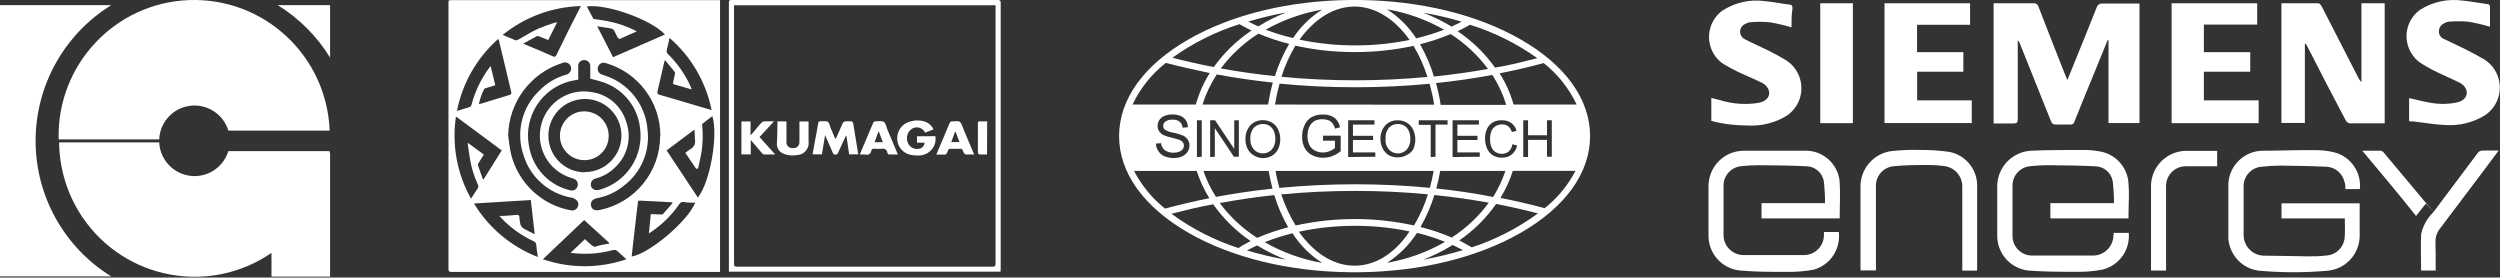 <svg width="1288" height="143" viewBox="0 0 1288 143" fill="none" xmlns="http://www.w3.org/2000/svg">
<rect x="0" y="0" width="1288" height="143" fill="#333333" stroke="none"/>
<path d="M18.337 72.569C18.337 44.09 33.091 17.613 57.314 2.655H0V142.408H57.314C33.091 127.451 18.337 101.049 18.337 72.569Z" fill="white"/>
<path d="M170.056 29.662V2.655H143.078C154.058 9.416 163.302 18.67 170.056 29.662Z" fill="white"/>
<path d="M100.215 54.364C108.215 54.364 115.308 59.614 117.647 67.282H169.83C168.359 28.68 135.947 -1.386 97.386 0.049C59.126 1.485 29.167 33.514 30.223 71.814H82.029C82.406 62.069 90.443 54.364 100.215 54.364Z" fill="white"/>
<path d="M170.056 78.688V142.521H139.871V130.283C108.101 152.153 64.596 144.107 42.75 112.304C34.864 100.822 30.6 87.262 30.449 73.362H82.028C82.519 83.409 91.046 91.19 101.12 90.699C108.78 90.322 115.383 85.185 117.647 77.857H169.83C169.83 78.121 169.83 78.348 169.83 78.612L170.056 78.688Z" fill="white"/>
<path d="M370.972 0.005V140.105H232.612C231.329 140.105 231.057 139.716 231.057 138.549C231.057 92.938 231.057 47.328 231.057 1.717C231.057 0.083 231.057 0.083 232.767 0.083H370.972V0.005ZM297.924 41.023C296.563 41.296 295.358 41.451 294.036 41.763C279.069 45.382 269.622 60.131 272.538 75.27C274.365 86.439 282.684 95.429 293.686 98.036C295.319 98.542 297.03 97.647 297.535 96.013C297.535 95.974 297.574 95.935 297.574 95.896C298.04 94.261 297.107 92.51 295.474 92.043C295.436 92.043 295.397 92.004 295.358 92.004L294.541 91.732C282.49 88.229 275.531 75.62 279.03 63.517C282.295 52.27 293.531 45.304 305.038 47.483C313.474 48.729 320.394 54.839 322.727 63.05C325.487 71.145 323.31 80.135 317.09 86.05C314.291 88.891 310.753 90.954 306.865 91.965C305.194 92.316 304.105 93.95 304.455 95.624C304.455 95.701 304.494 95.779 304.494 95.857C305.038 97.647 306.826 98.348 309.042 97.725C322.882 93.794 331.707 80.29 329.763 66.008C328.597 55.383 321.56 46.355 311.569 42.658C309.12 41.801 306.632 41.101 304.105 40.517V34.135C304.183 32.812 303.405 31.605 302.161 31.177C300.606 30.516 298.779 31.216 298.118 32.773C297.924 33.24 297.846 33.707 297.885 34.213C297.885 36.353 297.924 38.688 297.924 41.023ZM261.808 69.938C262.313 73.13 262.585 76.36 263.324 79.473C267.017 94.3 279.03 105.586 294.036 108.349C295.708 108.777 297.418 107.766 297.846 106.053C297.885 105.975 297.885 105.859 297.924 105.781C298.235 103.991 296.991 102.59 294.814 101.889C282.801 99.943 272.965 91.226 269.583 79.512C265.773 67.915 268.961 55.15 277.825 46.744C281.557 42.891 286.222 40.05 291.392 38.571C292.637 38.377 293.647 37.521 294.075 36.353C294.658 34.68 293.764 32.89 292.092 32.306C291.276 32.033 290.421 32.072 289.643 32.462C273.276 37.676 262.08 52.737 261.808 69.938ZM340.221 69.938C340.221 52.504 328.714 37.209 311.958 32.462C310.364 31.917 308.615 32.812 308.07 34.446V34.485C307.565 36.081 308.381 37.793 309.975 38.377L310.908 38.688C323.582 42.463 332.601 53.671 333.612 66.864C334.973 78.072 330.23 89.124 321.172 95.857C317.245 99.009 312.619 101.15 307.682 102.084C305.232 102.551 304.105 103.991 304.494 105.975C304.883 107.96 306.554 108.7 308.926 108.194C327.042 104.535 340.104 88.58 340.104 70.055L340.221 69.938ZM301.345 88.657C311.725 88.657 320.161 80.212 320.161 69.822C320.161 59.431 311.725 50.986 301.345 50.986C290.965 50.986 282.529 59.431 282.529 69.822V69.861C282.49 80.174 290.732 88.58 301.034 88.774L301.345 88.657ZM367.434 59.509C365.49 60.987 363.547 62.389 361.797 63.867C361.797 63.867 361.564 64.529 361.797 64.879C362.225 69.394 362.069 73.908 361.408 78.383C360.942 81.263 360.242 84.065 359.62 86.906H358.609L353.089 78.772C353.867 78.072 354.722 77.449 355.616 76.904C357.404 76.009 358.415 74.064 358.065 72.079C358.065 70.405 357.871 68.693 357.793 66.747L343.448 77.488L359.542 101.772C365.918 93.794 370.117 69.51 366.968 59.703L367.434 59.509ZM313.785 125.512V125.045L300.956 113.37L279.691 133.567C293.647 138.354 308.77 138.354 322.727 133.567C321.133 132.089 319.733 130.882 318.411 129.676C317.712 128.82 316.545 128.508 315.535 128.897C309.898 130.415 304.027 130.999 298.196 130.649C296.874 130.649 295.552 130.415 293.958 130.259L301.345 123.216C302.628 124.383 303.794 125.551 305.232 126.601C305.621 126.952 306.088 127.146 306.593 127.146C308.926 126.329 311.375 125.862 313.785 125.512ZM342.592 30.944C342.359 31.644 342.243 31.878 342.165 32.15C341.037 37.093 339.949 42.074 338.744 47.016C338.472 48.067 338.744 48.495 339.754 48.807C346.363 50.675 352.933 52.698 359.542 54.644L366.618 56.707C363.702 42.23 356.082 29.154 344.925 19.502C344.458 21.721 344.109 23.627 343.564 25.495C343.253 26.39 343.525 27.363 344.264 27.986C349.162 32.812 353.128 38.532 355.927 44.837C355.927 45.187 356.199 45.538 356.393 46.082L347.335 43.475C346.713 43.475 346.674 42.93 346.791 42.385C347.102 40.984 347.452 39.622 347.724 38.221C347.724 37.871 347.724 37.404 347.724 37.17C346.052 35.147 344.42 33.162 342.592 30.944ZM235.411 57.174L241.592 55.267C242.331 55.15 242.875 54.566 242.953 53.827C244.741 47.133 247.773 40.79 251.855 35.186L252.788 34.057L255.16 43.903L250.495 45.343C250.106 45.343 249.601 45.615 249.445 45.888C248.162 48.34 247.268 50.947 246.724 53.671L248.007 53.36C252.827 51.881 257.609 50.363 262.469 48.923C263.441 48.612 263.596 48.223 263.363 47.289C261.302 38.883 259.475 30.516 257.337 22.11C257.337 21.487 256.948 20.864 256.715 20.047C245.713 29.737 238.249 42.813 235.411 57.174ZM358.182 104.419C356.082 104.419 354.294 104.419 352.195 104.068C351.301 103.952 350.407 104.38 349.979 105.158C346.13 110.762 341.271 115.549 335.672 119.363L334.312 120.258L335.284 110.295L339.988 110.49C340.454 110.49 341.115 110.49 341.348 110.49C343.137 108.544 344.808 106.598 346.519 104.574L346.247 104.224L341.387 103.952L329.724 103.368C329.063 103.368 328.675 103.368 328.636 104.263C328.597 105.158 328.325 106.909 328.169 108.155C327.47 114.304 326.77 120.491 326.031 126.679C325.837 128.508 325.642 130.298 325.448 132.166C334.545 130.61 354.177 114.187 358.182 104.419ZM258.503 77.488L234.905 60.015C232.728 74.608 235.45 89.514 242.681 102.356C243.925 100.41 244.974 98.698 246.141 97.025C246.568 96.402 246.568 95.546 246.141 94.923C244.313 90.992 242.992 86.828 242.253 82.547C241.709 79.668 241.359 76.71 240.931 73.791H241.32L249.29 79.629C248.357 81.108 247.462 82.47 246.646 83.832C246.413 84.221 246.102 84.727 246.218 85.077C247.035 87.49 247.929 89.903 248.784 92.355H249.173L258.503 77.488ZM328.092 16.155C325.02 17.517 322.221 18.763 319.344 20.047C319.344 20.047 318.567 19.814 318.373 19.541C317.751 18.529 317.245 17.517 316.779 16.428C316.429 15.416 315.496 14.677 314.407 14.599L307.682 13.548L315.846 29.465L342.592 17.79C335.672 10.201 312.736 1.912 302.317 3.313C303.444 5.453 304.494 7.516 305.66 9.578C305.66 9.812 306.282 9.851 306.632 9.89C308.77 10.24 310.986 10.473 313.124 10.902C318.334 11.913 323.388 13.704 328.092 16.155ZM277.086 132.4C276.775 130.104 276.425 128.08 276.27 126.056C276.27 125.239 275.725 124.539 274.948 124.305C268.728 121.425 263.091 117.378 258.348 112.436C257.998 112.085 257.648 111.696 257.337 111.268C260.447 111.268 263.285 110.957 266.123 110.723C267.173 110.723 267.484 110.723 267.6 112.007C268.106 117.028 268.145 117.028 272.771 119.324L275.492 120.686L273.471 103.057L244.197 104.847C251.817 117.417 263.402 127.107 277.086 132.4ZM299.323 3.118C284.589 3.507 270.438 8.722 258.97 17.984C261.147 18.88 262.857 19.619 264.957 20.475C265.579 20.864 266.317 20.864 266.939 20.475C270.438 18.451 273.859 16.35 277.514 14.677C280.585 13.392 283.695 12.303 286.883 11.408V11.758L282.451 20.631L277.864 18.763C277.475 18.763 276.969 18.413 276.697 18.568C274.404 19.775 272.11 21.059 269.583 22.46L270.749 23.005C275.492 24.989 280.196 26.896 284.9 29.037C285.833 29.426 286.222 29.27 286.65 28.375C290.537 20.397 294.425 12.458 298.546 4.519L299.323 3.118Z" fill="white"/>
<path d="M515.476 139.949H375.521C375.521 139.521 375.521 139.093 375.521 138.665C375.521 92.899 375.521 47.133 375.521 1.367C375.521 -0.151 376.299 0.005 377.271 0.005H514.076C515.243 0.005 515.554 0.355 515.554 1.522C515.554 47.211 515.554 92.899 515.554 138.587L515.476 139.949ZM378.165 2.729V4.091C378.165 48.028 378.165 91.965 378.165 135.902C378.165 137.07 378.476 137.381 379.642 137.381H511.433C512.599 137.381 512.91 137.07 512.91 135.902C512.91 91.965 512.91 48.028 512.91 4.091V2.729H378.165Z" fill="white"/>
<path d="M313.592 69.977C313.631 76.866 308.11 82.47 301.229 82.509C301.151 82.509 301.074 82.509 300.996 82.509C294.076 82.47 288.439 76.827 288.478 69.9C288.517 62.972 294.154 57.329 301.074 57.368C307.994 57.407 313.631 63.05 313.592 69.977Z" fill="white"/>
<path d="M435.856 69.977C435.662 70.288 435.467 70.638 435.312 70.989C434.184 73.362 433.096 75.775 432.007 78.188C431.657 78.889 431.502 79.667 430.374 79.667C429.247 79.667 429.169 78.889 428.858 78.227C427.809 75.814 426.72 73.401 425.67 70.95L425.087 69.549L423.454 79.511H418.634C418.984 77.527 419.295 75.62 419.683 73.674C420.305 70.327 420.966 67.019 421.511 63.711C421.511 62.699 422.094 62.388 423.027 62.466C423.96 62.544 425.631 62.193 426.487 62.738C427.342 63.283 427.459 64.723 427.886 65.774L430.413 71.728C430.724 71.144 430.919 70.794 431.074 70.444C432.124 68.07 433.173 65.657 434.262 63.283C434.534 62.894 434.923 62.621 435.389 62.544C436.439 62.427 437.528 62.427 438.577 62.544C438.927 62.544 439.471 62.972 439.51 63.283C440.443 68.654 441.299 74.063 442.193 79.511H437.489L436.089 70.016L435.856 69.977Z" fill="white"/>
<path d="M481.926 70.171C482.664 74.88 479.438 79.277 474.734 79.978C474.656 79.978 474.578 80.017 474.5 80.017C472.751 80.211 471.002 80.133 469.291 79.783C465.209 79.083 462.254 75.502 462.254 71.377C462.138 67.213 464.976 63.516 469.019 62.582C471.39 61.843 473.956 61.843 476.328 62.582C478.349 63.243 480.06 64.722 480.954 66.668L476.639 68.342C475.511 65.968 472.673 64.956 470.302 66.084C470.146 66.162 470.03 66.24 469.913 66.318C467.58 67.797 466.647 70.716 467.619 73.284C468.397 75.58 470.652 77.02 473.062 76.709C474.811 76.67 476.25 75.269 476.328 73.518H472.44V70.21L481.926 70.171Z" fill="white"/>
<path d="M398.768 62.505L391.304 70.6L399.39 79.589C397.213 79.589 395.503 79.589 393.52 79.589C393.209 79.589 392.859 79.161 392.587 78.889L386.794 72.117V79.55H381.974V62.583H386.678V69.704L387.727 68.615C389.243 66.786 390.721 64.957 392.276 63.205C392.665 62.816 393.17 62.583 393.714 62.544C395.269 62.466 396.863 62.505 398.768 62.505Z" fill="white"/>
<path d="M400.557 62.544H405.183C405.183 63.011 405.183 63.4 405.183 63.828C405.183 66.903 405.183 69.977 405.183 73.013C404.989 74.647 406.155 76.087 407.788 76.282C408.021 76.32 408.216 76.32 408.449 76.282C410.082 76.515 411.598 75.386 411.831 73.752C411.87 73.557 411.87 73.324 411.87 73.129C411.87 70.094 411.87 67.097 411.87 64.062C411.87 63.595 411.87 63.128 411.87 62.583H416.574V65.774C416.574 68.109 416.574 70.444 416.574 72.779C417.079 76.165 414.708 79.356 411.326 79.823C411.054 79.862 410.782 79.901 410.509 79.901C408.371 80.29 406.155 80.134 404.134 79.356C401.918 78.733 400.363 76.749 400.246 74.453C400.44 70.522 400.557 66.63 400.557 62.544Z" fill="white"/>
<path d="M462.602 79.589C460.969 79.589 459.492 79.589 458.015 79.589C457.665 79.589 457.198 78.928 457.121 78.5C456.965 77.293 455.838 76.437 454.633 76.593C454.555 76.593 454.477 76.632 454.399 76.632C453.116 76.749 451.795 76.749 450.512 76.632C449.695 76.632 449.073 76.632 448.879 77.644C448.801 78.889 447.713 79.823 446.469 79.745C446.274 79.745 446.08 79.706 445.924 79.628C444.952 79.55 443.942 79.55 442.97 79.628L445.147 74.413C446.702 70.794 448.257 67.175 449.773 63.517C450.045 62.816 450.356 62.466 451.173 62.505C451.989 62.544 454.322 62.116 455.332 62.777C456.343 63.439 456.615 65.229 457.16 66.669L462.058 78.344L462.602 79.589ZM454.827 73.246L452.844 67.914H452.533L450.589 73.246H454.827Z" fill="white"/>
<path d="M501.906 79.588C500.313 79.588 498.913 79.588 497.552 79.588C497.164 79.588 496.658 79.004 496.464 78.576C495.375 76.319 496.114 76.708 493.587 76.669H489.699C489.077 76.552 488.494 76.941 488.339 77.564C488.339 77.992 487.989 78.381 487.833 78.809C487.717 79.354 487.172 79.743 486.589 79.665H482.391C482.818 78.692 483.129 77.914 483.44 77.136C485.345 72.66 487.328 68.146 489.116 63.671C489.466 62.853 489.816 62.503 490.71 62.542C491.604 62.581 493.82 62.153 494.598 62.815C495.375 63.476 495.803 65.188 496.347 66.434L501.246 78.109C501.557 78.615 501.712 79.159 501.906 79.588ZM492.343 67.912H492.032L490.088 73.205H494.326L492.343 67.912Z" fill="white"/>
<path d="M508.516 79.59C507.195 79.59 505.99 79.59 504.629 79.59C504.24 79.474 503.929 79.162 503.812 78.773C503.812 73.636 503.812 68.538 503.812 63.401C503.812 62.778 504.046 62.506 504.707 62.545C505.368 62.584 507.117 62.545 508.594 62.545L508.516 79.59Z" fill="white"/>
<path d="M723.55 64.813C722.545 64.167 721.397 63.844 720.214 63.88C718.528 63.844 716.914 64.49 715.694 65.675C714.259 67.399 713.613 69.625 713.9 71.815L713.793 71.743C713.685 73.683 714.331 75.586 715.586 77.058C717.99 79.607 721.971 79.715 724.518 77.309C724.59 77.237 724.697 77.13 724.769 77.058C726.06 75.478 726.742 73.503 726.599 71.456C726.634 70.092 726.383 68.727 725.809 67.47C725.343 66.357 724.554 65.424 723.55 64.813Z" fill="white"/>
<path d="M783.345 20.252C761.105 7.505 731.763 0.359 700.449 0H695.283C664.004 0.359 634.663 7.505 612.423 20.252C589.251 33.466 576.553 51.205 576.553 70.128C576.553 89.051 589.323 106.754 612.423 120.004C634.663 132.751 664.004 139.897 695.283 140.256H700.449C731.763 139.897 761.105 132.751 783.345 120.004C806.517 106.754 819.215 89.051 819.215 70.128C819.215 51.205 806.517 33.466 783.345 20.252ZM812.292 53.862H779.794C778.179 48.188 775.776 42.766 772.62 37.775C780.332 36.267 787.9 34.507 795.325 32.496C802.535 38.206 808.346 45.531 812.292 53.862ZM787.255 72.067V80.9H784.78V61.977H787.255V69.697H797.011V61.977H799.486V80.757H797.011V72.067H787.255ZM761.213 69.948V72.139H750.846V78.53H762.361V80.757L748.371 80.9V61.977H761.93V64.203H750.846V69.948H761.213ZM742.237 54.041C741.663 50.235 740.838 46.501 739.834 42.802C749.663 41.761 759.348 40.396 768.853 38.601C771.938 43.377 774.341 48.583 776.027 54.041H742.237ZM656.866 53.862C657.476 50.235 658.265 46.644 659.27 43.089C672.003 44.346 684.989 44.956 698.189 44.956C711.174 44.956 723.979 44.346 736.534 43.161C737.503 46.716 738.328 50.307 738.901 53.934L656.866 53.862ZM728.069 76.986C727.244 78.279 726.06 79.284 724.661 79.931C723.262 80.685 721.684 81.08 720.105 81.08C718.491 81.151 716.877 80.721 715.442 79.931C714.079 79.069 712.967 77.812 712.286 76.34C711.604 74.904 711.21 73.324 711.21 71.744C711.102 69.122 711.999 66.537 713.721 64.562C715.406 62.803 717.774 61.869 720.213 61.977C721.863 61.977 723.477 62.408 724.876 63.234C726.275 64.095 727.387 65.352 728.069 66.824C729.539 70.056 729.539 73.754 728.069 76.986ZM707.407 69.948V72.139H697.041V78.53H708.555V80.757L694.566 80.9V61.977H708.125V64.203H697.041V69.948H707.407ZM674.622 74.724C675.232 75.981 676.236 76.986 677.492 77.597C678.747 78.243 680.11 78.566 681.509 78.566C682.729 78.566 683.948 78.315 685.096 77.848C686.065 77.453 686.961 76.95 687.751 76.304V72.462H681.617V69.912H690.728V77.884C689.436 78.961 687.966 79.823 686.387 80.433C684.917 80.972 683.374 81.259 681.832 81.259C679.787 81.331 677.779 80.864 675.949 79.931C674.263 79.069 672.9 77.704 672.039 76.017C671.178 74.221 670.784 72.246 670.856 70.236C670.82 68.189 671.286 66.178 672.183 64.347C672.9 62.659 674.156 61.259 675.77 60.325C677.563 59.391 679.572 58.925 681.617 58.996C683.052 58.961 684.486 59.212 685.849 59.751C687.033 60.217 688.037 60.971 688.791 61.977C689.58 63.054 690.118 64.275 690.405 65.568L687.822 66.25C687.571 65.316 687.177 64.454 686.639 63.664C686.065 62.946 685.347 62.372 684.486 61.977C683.554 61.618 682.513 61.438 681.509 61.438C680.325 61.366 679.142 61.546 678.03 61.977C677.169 62.3 676.38 62.874 675.734 63.557C675.196 64.167 674.765 64.814 674.443 65.568C673.905 66.932 673.618 68.44 673.618 69.912C673.546 71.564 673.905 73.216 674.622 74.724ZM658.48 66.752C659.234 68.297 659.628 70.056 659.592 71.78C659.628 73.575 659.234 75.299 658.445 76.914C657.691 78.351 656.579 79.536 655.18 80.326C653.781 81.08 652.203 81.475 650.625 81.475C648.867 81.439 647.181 80.9 645.746 79.931C644.348 79.069 643.271 77.812 642.59 76.34C641.944 74.904 641.621 73.324 641.657 71.744C641.55 69.122 642.446 66.537 644.168 64.562C645.854 62.803 648.186 61.833 650.625 61.905C652.275 61.869 653.889 62.336 655.324 63.162C656.723 63.988 657.835 65.244 658.48 66.752ZM738.615 88.082C738.076 91.062 737.431 93.971 736.678 96.771C724.051 95.55 711.21 94.94 698.189 94.94C684.953 94.94 671.896 95.587 659.126 96.807C658.337 94.007 657.691 91.098 657.153 88.082H738.615ZM737.108 80.9V64.347H730.938V61.977H745.789V64.203H739.583V80.757L737.108 80.9ZM738.758 39.427C737.036 33.646 734.633 28.08 731.62 22.837H731.44C736.893 21.473 742.237 19.713 747.403 17.559C754.828 22.335 761.356 28.439 766.629 35.513C757.482 37.164 748.192 38.457 738.758 39.427ZM735.422 39.642C723.19 40.791 710.779 41.366 698.117 41.366C685.275 41.366 672.613 40.755 660.202 39.57C661.96 33.969 664.363 28.583 667.376 23.52C677.42 25.746 687.643 26.859 697.938 26.823C708.125 26.859 718.276 25.782 728.248 23.627C731.261 28.654 733.664 34.041 735.422 39.642ZM656.83 39.211H656.759C647.361 38.242 638.07 36.913 628.959 35.261C634.304 28.152 640.868 22.083 648.365 17.308C653.494 19.498 658.767 21.257 664.148 22.622C661.099 27.864 658.624 33.43 656.83 39.211ZM655.826 42.551H655.754C654.714 46.285 653.925 50.055 653.315 53.862H619.525C621.247 48.368 623.722 43.161 626.879 38.349C636.348 40.109 646.033 41.509 655.826 42.551ZM638.25 61.977V80.757H635.703L625.874 65.999V80.757L623.471 80.9V61.977H626.018L635.882 76.735V61.977H638.25ZM653.602 88.082C654.14 91.206 654.822 94.258 655.611 97.166C645.746 98.244 636.026 99.644 626.484 101.439C623.794 97.274 621.606 92.786 620.027 88.082H653.602ZM656.508 100.506C658.265 106.287 660.668 111.853 663.682 117.095C658.229 118.496 652.849 120.327 647.683 122.553C640.222 117.777 633.694 111.709 628.421 104.599C637.783 102.876 647.145 101.511 656.508 100.506ZM660.095 100.147C672.577 98.962 685.204 98.351 698.189 98.351C711.174 98.351 723.298 98.962 735.673 100.111C733.916 105.712 731.512 111.099 728.499 116.162C708.412 111.745 687.607 111.745 667.52 116.162C664.435 111.135 661.96 105.748 660.095 100.147ZM739.009 100.47C748.479 101.439 757.841 102.768 767.024 104.42C761.823 111.529 755.33 117.598 747.941 122.374C742.74 120.147 737.323 118.316 731.835 116.952C734.812 111.745 737.216 106.215 739.009 100.47ZM740.085 97.13H739.978C740.767 94.186 741.448 91.206 741.986 88.082H775.561C774.018 92.786 771.902 97.274 769.248 101.475C759.706 99.572 749.95 98.136 740.085 97.13ZM773.875 81.223C772.153 81.295 770.431 80.828 768.961 79.931C767.669 79.033 766.665 77.812 766.055 76.34C765.41 74.76 765.087 73.036 765.087 71.313C765.051 69.553 765.41 67.758 766.199 66.178C766.916 64.778 768.028 63.629 769.391 62.874C770.79 62.192 772.368 61.869 773.911 61.977C775.597 61.905 777.247 62.408 778.646 63.377C779.973 64.383 780.906 65.819 781.336 67.435L778.897 68.009C778.574 66.86 777.928 65.819 776.996 65.029C776.099 64.383 774.987 64.023 773.875 64.095C772.584 64.059 771.328 64.418 770.288 65.137C769.319 65.819 768.602 66.788 768.243 67.902C767.849 69.051 767.669 70.272 767.669 71.492C767.634 72.929 767.849 74.365 768.351 75.694C768.746 76.807 769.535 77.74 770.539 78.351C771.508 78.925 772.62 79.248 773.732 79.248C775.023 79.32 776.314 78.853 777.319 78.028C778.359 77.058 779.004 75.73 779.148 74.329L781.659 74.939C781.264 76.771 780.26 78.422 778.825 79.608C777.426 80.721 775.669 81.295 773.875 81.223ZM791.882 29.875L791.774 30.055C784.6 31.85 777.641 33.646 770.252 34.831C764.979 27.469 758.487 21.15 750.99 16.087C753.178 15.045 755.294 13.932 757.339 12.747C769.678 16.589 781.336 22.371 791.882 29.875ZM753.07 11.167C751.384 12.065 749.483 12.891 747.869 13.717C743.206 10.88 738.292 8.474 733.198 6.535C739.906 7.684 746.542 9.228 753.07 11.167ZM743.959 15.297C739.296 17.128 734.489 18.6 729.611 19.749C725.737 13.717 720.572 8.618 714.51 4.776C724.876 6.535 734.812 10.09 743.959 15.297ZM697.866 3.375C708.627 3.375 718.707 9.911 726.203 20.575C716.985 22.478 707.587 23.412 698.189 23.376C688.54 23.412 678.926 22.406 669.493 20.431C677.169 9.839 687.069 3.375 697.866 3.375ZM666.192 19.606C661.386 18.492 656.687 17.056 652.095 15.297C661.135 10.198 670.963 6.715 681.186 4.955C675.196 8.69 670.102 13.681 666.192 19.606ZM662.57 6.427H662.605C657.619 8.367 652.813 10.772 648.257 13.609C646.5 12.819 644.67 11.957 643.164 11.095C649.549 9.192 656.005 7.612 662.57 6.427ZM638.572 12.46C640.581 13.609 642.626 14.686 644.778 15.728C637.209 20.791 630.645 27.146 625.336 34.543C618.162 33.179 611.06 31.563 604.029 29.732C614.575 22.191 626.233 16.338 638.572 12.46ZM600.658 32.389C608.047 34.364 615.615 35.98 623.256 37.631C620.099 42.658 617.696 48.152 616.082 53.862H583.476C587.457 45.459 593.34 38.098 600.658 32.389ZM619.131 61.977V80.757L616.656 80.9V61.977H619.131ZM609.338 73.252C608.836 72.641 608.154 72.21 607.401 71.959C606.146 71.564 604.89 71.205 603.599 70.918C602.164 70.63 600.765 70.164 599.438 69.589C598.505 69.122 597.716 68.44 597.142 67.578C596.64 66.788 596.389 65.855 596.389 64.885C596.389 63.808 596.712 62.731 597.286 61.833C597.967 60.864 598.9 60.11 600.012 59.679C601.267 59.176 602.595 58.961 603.958 58.961C605.392 58.925 606.827 59.176 608.19 59.715C610.558 60.684 612.064 63.018 611.993 65.568L609.266 65.783C609.195 64.598 608.692 63.485 607.796 62.695C606.684 61.905 605.357 61.546 604.029 61.654C602.774 61.582 601.518 61.905 600.442 62.587C599.689 63.126 599.259 63.988 599.259 64.885C599.259 65.603 599.546 66.322 600.119 66.788C601.411 67.578 602.882 68.117 604.388 68.332C606.002 68.62 607.616 69.087 609.159 69.697C610.271 70.128 611.239 70.918 611.921 71.887C612.531 72.785 612.853 73.862 612.818 74.939C612.818 76.088 612.495 77.238 611.849 78.207C611.132 79.248 610.163 80.074 609.015 80.577C607.724 81.151 606.325 81.403 604.89 81.403C603.204 81.439 601.554 81.151 599.976 80.541C598.721 80.038 597.644 79.141 596.891 77.992C596.03 76.807 595.564 75.406 595.528 73.97L598.218 73.754C598.29 74.688 598.613 75.55 599.115 76.34C599.653 77.094 600.442 77.704 601.303 78.028C602.343 78.458 603.455 78.71 604.603 78.674C605.572 78.674 606.54 78.53 607.473 78.171C608.226 77.92 608.872 77.453 609.338 76.843C609.733 76.304 609.948 75.658 609.948 75.011C609.948 74.365 609.733 73.754 609.338 73.252ZM584.265 88.082H616.548C618.126 93.001 620.314 97.705 623.041 102.122C615.293 103.666 607.724 105.461 600.227 107.472C593.627 102.193 588.175 95.587 584.265 88.082ZM603.527 110.129C610.701 108.298 617.875 106.538 625.049 105.246C630.286 112.679 636.815 119.106 644.348 124.205C642.159 125.282 640.079 126.395 638.034 127.796C625.659 123.774 614.001 117.813 603.527 110.129ZM642.446 129.017C644.132 128.119 646.033 127.257 647.683 126.431C652.418 129.34 657.404 131.817 662.57 133.792C655.79 132.607 649.047 130.992 642.446 129.017ZM651.557 124.779C656.221 122.912 661.027 121.368 665.906 120.183C669.815 126.323 675.052 131.53 681.222 135.444C670.784 133.649 660.74 130.022 651.557 124.779ZM697.866 136.88C686.89 136.88 676.882 130.237 669.17 119.393C678.604 117.347 688.217 116.341 697.866 116.341C707.372 116.305 716.877 117.275 726.203 119.214C718.958 130.202 708.914 136.88 697.866 136.88ZM730.006 120.004H730.149C735.028 121.189 739.834 122.733 744.497 124.6C735.243 129.95 725.127 133.577 714.581 135.372C720.787 131.458 726.06 126.18 730.006 120.004ZM733.198 133.792C738.471 131.746 743.565 129.232 748.371 126.216C750.201 127.042 751.958 127.939 753.716 128.873C746.972 130.884 740.121 132.536 733.198 133.792ZM758.271 127.437C758.307 127.437 758.307 127.437 758.271 127.437L758.164 127.473C758.2 127.437 758.236 127.437 758.271 127.437C756.191 126.216 754.039 125.031 751.851 123.846C759.24 118.783 765.661 112.391 770.826 105.066C778 106.466 785.174 108.082 792.348 109.95C781.982 117.526 770.503 123.451 758.271 127.437ZM795.828 107.256C795.863 107.256 795.863 107.256 795.899 107.292L795.756 107.328C795.792 107.292 795.792 107.292 795.828 107.256C788.367 105.246 780.762 103.486 773.014 101.978C775.704 97.597 777.857 92.929 779.399 88.046H811.682C807.808 95.479 802.392 102.05 795.828 107.256Z" fill="white"/>
<path d="M650.661 63.88C648.975 63.88 647.325 64.49 646.105 65.675C644.67 67.363 643.989 69.589 644.204 71.815V71.743C644.096 73.683 644.742 75.586 646.033 77.058C648.437 79.607 652.418 79.715 654.965 77.309C655.037 77.237 655.144 77.13 655.216 77.058C656.508 75.478 657.189 73.503 657.046 71.456C657.081 70.092 656.794 68.727 656.256 67.47C655.79 66.357 655.001 65.424 653.997 64.813C652.992 64.167 651.844 63.844 650.661 63.88Z" fill="white"/>
<path d="M1085.86 20.678L1076.8 42.845C1074.08 49.445 1071.36 56.045 1068.74 62.695C1068.49 63.652 1067.59 64.307 1066.58 64.156C1064.06 64.156 1061.55 64.156 1059.03 64.156C1057.62 64.156 1057.17 63.602 1056.67 62.443C1051.33 48.992 1045.9 35.54 1040.51 22.139C1040.36 21.585 1040.01 21.131 1039.55 20.829V22.895C1039.55 35.691 1039.55 48.488 1039.55 61.284C1039.55 63.199 1039 63.652 1037.19 63.602C1033.97 63.602 1030.75 63.602 1027.12 63.602V1.685H1028.78H1047.71C1048.82 1.534 1049.87 2.188 1050.17 3.297C1054.75 15.187 1059.43 27.076 1064.11 38.916C1064.37 39.571 1064.67 40.225 1065.12 41.233L1068.04 34.029C1072.12 23.953 1076.24 13.877 1080.22 3.801C1080.62 2.491 1081.93 1.634 1083.29 1.836C1089.58 1.836 1095.87 1.836 1102.26 1.836V63.4H1086.31V20.728L1085.86 20.678Z" fill="white"/>
<path d="M1175.39 1.684C1181.83 1.684 1188.12 1.684 1194.41 1.684C1195.02 1.684 1195.77 2.591 1196.12 3.245L1215.15 40.325C1215.5 41.081 1216 41.736 1216.61 42.29V1.684H1228.59V63.55H1226.02C1220.99 63.55 1215.95 63.55 1211.27 63.55C1210.01 63.702 1208.86 62.946 1208.4 61.787C1201.71 49.142 1195.12 36.496 1188.73 23.901C1188.47 23.246 1188.02 22.692 1187.47 22.239V63.349H1175.39V1.684Z" fill="white"/>
<path d="M1118.82 1.684H1162.91V12.666H1135.43V26.874H1159.33V36.95H1135.43V51.711H1163.66V63.45H1118.82V1.684Z" fill="white"/>
<path d="M970.906 1.684H1014.99V12.767H987.665V26.874H1011.52V36.95H987.716V51.711H1015.85V63.399H970.906V1.684Z" fill="white"/>
<path d="M1241.17 62.443V50.554C1244.59 51.309 1247.81 52.166 1251.23 52.77C1256.06 53.778 1261 53.778 1265.83 52.77C1269.85 51.914 1271.87 48.941 1270.46 45.818C1269.8 44.508 1268.8 43.45 1267.54 42.795C1263.71 40.83 1259.74 39.218 1255.86 37.304C1252.74 35.843 1249.72 34.13 1246.8 32.266C1239.3 26.825 1237.59 16.346 1243.03 8.839C1244.19 7.227 1245.59 5.866 1247.26 4.758C1253.6 0.879 1261.1 -0.683 1268.44 0.274C1272.67 0.627 1276.9 1.534 1281.18 2.088C1282.43 2.088 1282.89 2.693 1282.84 3.952C1282.84 7.277 1282.84 10.552 1282.84 13.776C1279.16 12.668 1275.39 11.811 1271.61 11.156C1268.24 10.904 1264.92 10.904 1261.55 11.156C1260.74 11.257 1260.04 11.559 1259.33 11.962C1257.62 12.668 1256.52 14.33 1256.52 16.194C1256.47 17.907 1257.52 19.419 1259.08 20.074C1262.91 21.938 1266.78 23.651 1270.56 25.565C1274.33 27.48 1277.1 28.991 1280.27 30.855C1288.12 36.095 1290.29 46.725 1285.05 54.584C1283.79 56.448 1282.18 58.111 1280.27 59.37C1274.13 63.149 1266.98 64.912 1259.79 64.408C1254.25 64.156 1248.77 63.199 1243.23 62.544C1242.52 62.594 1241.87 62.544 1241.17 62.443Z" fill="white"/>
<path d="M922.994 14.077C919.27 12.969 915.495 12.112 911.67 11.457C908.298 11.155 904.977 11.155 901.605 11.457C900.749 11.558 899.944 11.86 899.189 12.314C896.975 13.221 895.918 15.74 896.824 17.956C897.277 19.014 898.132 19.871 899.189 20.324C902.964 22.34 906.99 24.002 910.815 25.916C914.64 27.831 917.357 29.342 920.528 31.257C928.329 36.496 930.442 47.127 925.208 54.935C923.95 56.8 922.39 58.361 920.528 59.621C914.489 63.298 907.443 65.062 900.397 64.659C894.056 64.659 887.765 63.903 881.675 62.291V50.452L886.054 51.56C892.546 53.575 899.441 54.079 906.185 52.971C910.261 52.114 912.274 49.494 911.217 46.32C910.613 44.859 909.557 43.65 908.198 42.895C904.624 41.031 900.85 39.569 897.226 37.857C893.754 36.295 890.382 34.481 887.161 32.466C879.763 26.874 878.303 16.294 883.889 8.888C884.846 7.628 885.953 6.52 887.161 5.613C893.653 1.331 901.454 -0.483 909.154 0.575C913.331 0.928 917.508 1.835 921.685 2.339C923.044 2.339 923.548 2.943 923.497 4.354C922.944 7.578 922.994 10.853 922.994 14.077Z" fill="white"/>
<path d="M1089.03 119.98H1096.73C1097.53 128.746 1091.79 136.757 1083.29 138.873C1078.76 139.78 1074.13 140.132 1069.5 140.031C1061.29 140.031 1053.09 140.031 1044.89 139.376C1036.03 138.318 1029.29 131.013 1028.98 122.096C1028.98 113.128 1028.98 104.161 1028.98 95.243C1029.39 85.822 1036.84 78.265 1046.25 77.661C1055.26 77.258 1064.21 77.258 1073.22 77.258C1076.59 77.207 1079.97 77.56 1083.29 78.316C1090.94 80.281 1096.37 87.031 1096.62 94.891C1097.08 99.929 1096.62 104.967 1096.62 110.005V112.524H1056.36V104.664H1089.13C1089.13 100.886 1088.92 97.158 1088.47 93.43C1087.77 89.047 1084.04 85.822 1079.61 85.671C1071.46 85.268 1063.31 85.167 1055.21 85.117C1052.08 85.117 1048.96 85.268 1045.89 85.621C1040.71 86.125 1036.79 90.508 1036.84 95.697C1036.84 104.312 1036.84 112.977 1036.84 121.592C1036.84 127.134 1041.36 131.668 1046.9 131.668C1057.42 131.668 1067.99 131.668 1078.51 131.668C1084.19 131.568 1088.77 126.933 1088.87 121.24L1089.03 119.98Z" fill="white"/>
<path d="M947.807 112.519H907.545V104.66H940.258C940.258 100.831 940.056 97.002 939.603 93.224C938.798 88.941 935.124 85.767 930.746 85.667C922.643 85.264 914.49 85.163 906.337 85.113C903.217 85.113 900.096 85.264 897.026 85.616C891.843 86.12 887.917 90.503 887.967 95.692C887.967 104.156 887.967 112.67 887.967 120.882C887.867 126.575 892.346 131.261 898.033 131.412C908.551 131.412 919.07 131.412 929.639 131.412C935.275 131.261 939.754 126.626 939.704 120.983C939.704 120.58 939.704 120.177 939.704 119.522H947.354C948.411 128.288 942.975 136.5 934.47 138.919C929.639 139.825 924.757 140.178 919.825 140.077C912.125 140.077 904.324 140.077 896.624 139.372C887.263 138.566 880.116 130.656 880.217 121.285C880.217 112.822 880.217 104.307 880.217 95.844C880.267 85.919 888.169 77.858 898.083 77.656C909.004 77.656 919.925 77.656 930.846 77.656C939.402 77.908 946.549 84.306 947.706 92.77C948.26 99.32 947.807 105.869 947.807 112.519Z" fill="white"/>
<path d="M1208.05 112.523H1175.44V104.765H1215.7C1215.75 105.218 1215.75 105.621 1215.7 106.075C1215.7 111.365 1215.7 116.655 1215.7 121.995C1215.4 130.963 1208.6 138.368 1199.7 139.426C1187.67 140.535 1175.59 140.535 1163.56 139.426C1155.21 138.318 1148.77 131.466 1148.06 123.053C1148.06 113.481 1148.06 103.908 1148.06 94.386C1148.66 85.268 1156.06 78.063 1165.17 77.66C1174.13 77.66 1183.04 77.257 1192 77.358C1195.67 77.257 1199.39 77.66 1202.97 78.567C1211.27 80.885 1216.66 88.845 1215.8 97.409H1208.35C1208.35 96.15 1208.35 94.941 1207.9 93.782C1206.94 89.5 1203.37 86.326 1198.99 85.923C1190.94 85.519 1182.84 85.419 1174.73 85.318C1171.61 85.318 1168.49 85.52 1165.42 85.872C1160.04 86.174 1155.86 90.608 1155.91 95.999C1155.91 104.412 1155.91 112.876 1155.91 121.189C1156.01 126.932 1160.54 131.567 1166.28 131.718C1173.73 131.718 1181.38 132.02 1188.73 132.071C1191.9 132.071 1195.07 132.071 1198.24 131.668C1203.27 131.517 1207.45 127.637 1207.95 122.599C1208.25 119.325 1208.05 116.1 1208.05 112.523Z" fill="white"/>
<path d="M1018.57 139.421H1010.97V96.85C1011.37 91.056 1007.09 86.018 1001.31 85.515C998.789 85.162 996.273 85.011 993.756 85.011C987.616 85.011 981.476 85.011 975.336 85.666C970.253 86.27 966.429 90.603 966.479 95.742C966.479 109.445 966.479 123.098 966.479 136.751V139.321H958.527V96.598C958.275 87.076 965.271 78.915 974.733 77.806C979.614 77.303 984.496 77.101 989.378 77.252C994.26 77.202 999.192 77.555 1004.02 78.209C1012.28 79.671 1018.42 86.724 1018.62 95.137C1018.62 109.596 1018.62 124.055 1018.62 138.515C1018.62 138.817 1018.62 139.119 1018.57 139.421Z" fill="white"/>
<path d="M937.792 1.684H954.601V63.45H937.792V1.684Z" fill="white"/>
<path d="M1116.05 139.376H1108.2C1108.2 138.822 1108.2 138.369 1108.2 137.966C1108.2 123.96 1108.2 109.954 1108.2 95.948C1108.2 87.737 1113.69 80.532 1121.64 78.366C1123.1 77.963 1124.61 77.711 1126.12 77.711C1131.45 77.711 1136.79 77.711 1142.27 77.711V85.671H1126.02C1120.48 85.671 1115.95 90.205 1115.95 95.747V139.427L1116.05 139.376Z" fill="white"/>
<path d="M1254.85 139.373H1247.36C1247.36 133.025 1247.05 126.828 1247.36 120.631C1248.31 116.349 1250.48 112.419 1253.65 109.346C1261.2 99.27 1268.75 89.194 1276.29 79.118C1276.95 78.01 1278.16 77.405 1279.41 77.556C1281.88 77.556 1284.45 77.556 1287.32 77.556L1279.41 88.136L1257.07 117.76C1255.56 119.674 1254.7 122.092 1254.75 124.561C1254.91 129.498 1254.85 134.335 1254.85 139.373Z" fill="white"/>
<path d="M1217.06 77.656C1220.48 77.656 1223.35 77.656 1226.27 77.656C1226.92 77.656 1227.53 77.959 1227.93 78.412C1235.23 87.077 1242.53 95.743 1249.77 104.459C1260.64 117.507 1249.77 104.459 1249.77 104.912L1244.74 111.26C1235.88 100.075 1226.62 89.042 1217.06 77.656Z" fill="white"/>
</svg>
